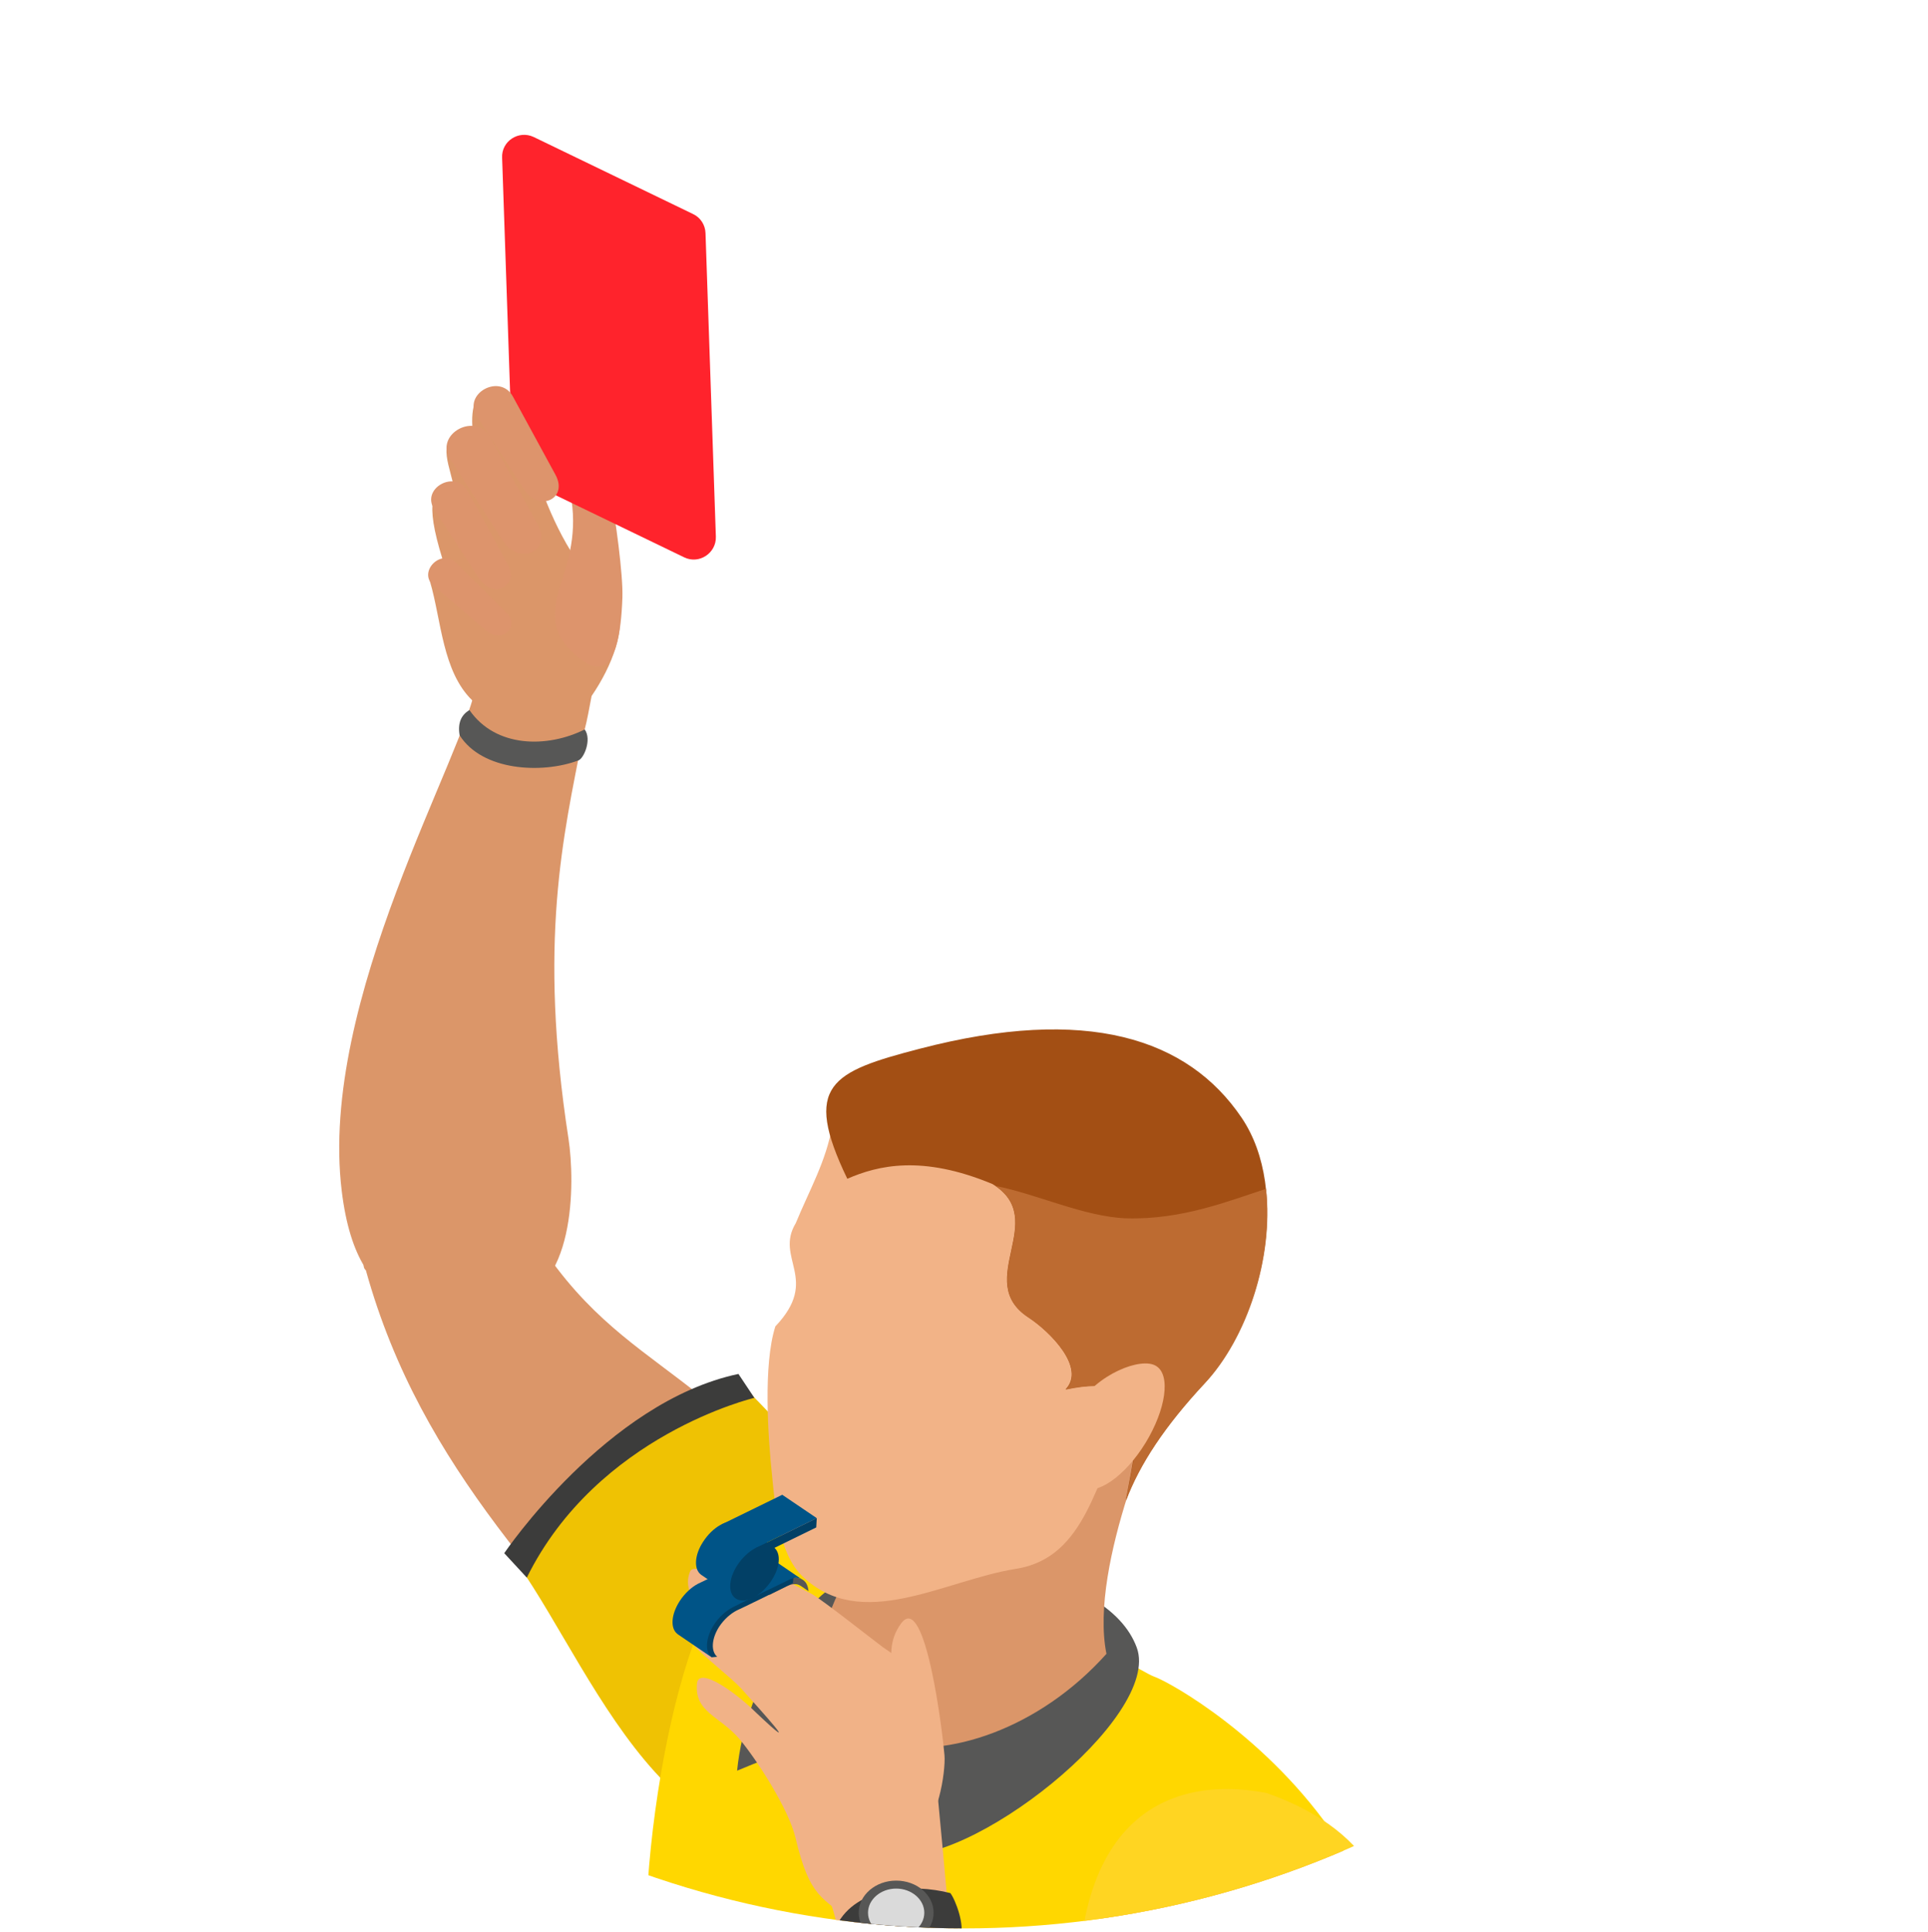 <?xml version="1.0" encoding="utf-8"?>
<!-- Generator: Adobe Illustrator 24.2.0, SVG Export Plug-In . SVG Version: 6.00 Build 0)  -->
<svg version="1.1" id="_x2014_ÎÓÈ_x5F_1" xmlns="http://www.w3.org/2000/svg" xmlns:xlink="http://www.w3.org/1999/xlink"
	 x="0px" y="0px" viewBox="0 0 726.1 727.6" style="enable-background:new 0 0 726.1 727.6;" xml:space="preserve">
<style type="text/css">
	.st0{clip-path:url(#SVGID_2_);}
	.st1{fill-rule:evenodd;clip-rule:evenodd;fill:#DB9669;}
	.st2{fill-rule:evenodd;clip-rule:evenodd;fill:#DD946C;}
	.st3{fill-rule:evenodd;clip-rule:evenodd;fill:#FF232C;}
	.st4{fill:#575756;}
	.st5{fill-rule:evenodd;clip-rule:evenodd;fill:#EFC203;}
	.st6{fill-rule:evenodd;clip-rule:evenodd;fill:#3C3C3B;}
	.st7{fill-rule:evenodd;clip-rule:evenodd;fill:#FFD700;}
	.st8{fill:#FFD2C2;}
	.st9{fill:#1C75BC;}
	.st10{fill-rule:evenodd;clip-rule:evenodd;fill:#575756;}
	.st11{fill-rule:evenodd;clip-rule:evenodd;fill:#F2B387;}
	.st12{fill-rule:evenodd;clip-rule:evenodd;fill:#A34F14;}
	.st13{fill-rule:evenodd;clip-rule:evenodd;fill:#BD6B31;}
	.st14{fill-rule:evenodd;clip-rule:evenodd;fill:#F1B287;}
	.st15{fill-rule:evenodd;clip-rule:evenodd;fill:#FFD522;}
	.st16{fill-rule:evenodd;clip-rule:evenodd;fill:#024066;}
	.st17{fill-rule:evenodd;clip-rule:evenodd;fill:#005487;}
	.st18{fill:#3C3C3B;}
	.st19{fill-rule:evenodd;clip-rule:evenodd;fill:#DADADA;}
</style>
<g>
	<defs>
		<circle id="SVGID_1_" cx="363.1" cy="363.1" r="363.1"/>
	</defs>
	<clipPath id="SVGID_2_">
		<use xlink:href="#SVGID_1_"  style="overflow:visible;"/>
	</clipPath>
	<g class="st0">
		<path class="st1" d="M258,660.9c-49.4-62.1-99.1-106.6-120.2-182.5c-8.3-7.6,46.7-38.1,61.9-15.6c36.1,59.4,73.7,47.8,124,134.9
			c91.4,68,79.7,89.6,55.5,107C355,722.3,307.6,729.6,258,660.9z"/>
		<path class="st1" d="M128.7,448.5c-8.8-72.1,46.6-164.3,51-192.1c0.5-10,44.2-1.3,39.7,21.4c-7.2,36.9-16.8,76.6-5.3,151
			c2.5,16.3,2.8,59-23.7,61.8C164,493.2,134.9,499.5,128.7,448.5z"/>
		<path class="st1" d="M222.8,262.1c7.8-11.4,13.1-25.5,9.6-34.6c-28-21.2-35.4-69.5-36.9-72.3c-2.6-4.9,0.1-0.9-2.9-5.2
			c-4.1-6-16.4-7-14.6,12c-14,1.5-9.7,10.2-7.3,20.3c-8.1,1-10.8,6.4-4.1,28.1c-5.6,5-5.4,3.9-4.6,8.8c4.2,14.3,4.6,33.7,15.9,44.6
			l15.3,16.5C217.6,297.1,219.3,280.3,222.8,262.1z"/>
		<path class="st2" d="M234.4,225c0.3-8.6-2.7-30.4-4.4-38.8c-2.2-10.8-6.1-16.4-8.3-27.2c-8.5,2.7-12.5,9.6-6.5,29.1
			c4.5,29.6-17.3,41.6,1.5,58.5C225.3,254.4,233.4,254.5,234.4,225z"/>
		<path class="st3" d="M201,51.6l60,29c2.8,1.3,4.6,4.1,4.7,7.2l3.9,114.3c0.2,6.2-6.3,10.5-11.9,7.8l-60-29
			c-2.8-1.3-4.6-4.1-4.7-7.2l-3.9-114.3C188.8,53.2,195.3,48.9,201,51.6z"/>
		<path class="st2" d="M193.2,149.4l16,29.4c4.9,9-6.2,14.2-11.7,5.6l-17.9-27.6C174.1,148.2,188.4,140.4,193.2,149.4z"/>
		<path class="st2" d="M184.7,164.8l17.8,32.7c5.4,9.9-6.8,15.7-13,6.2L169.6,173C163.4,163.5,179.2,154.8,184.7,164.8z"/>
		<path class="st2" d="M176.2,185l15,27.5c4.6,8.4-5.8,13.2-10.9,5.2l-16.7-25.8C158.3,183.9,171.6,176.6,176.2,185z"/>
		<path class="st2" d="M171.8,212l18.7,18.5c5.7,5.6-1.4,12-7.5,6.9l-19.7-16.8C157.2,215.4,166.1,206.3,171.8,212z"/>
		<path class="st4" d="M176.8,267.4c9.9,14.3,29.4,14.3,43.4,7.3c2.8,3.8-0.4,11.2-2.5,11.7c-13.7,5.1-36.1,3.9-44.6-9.5
			C172.3,272.3,173.7,269.2,176.8,267.4z"/>
		<path class="st5" d="M195,589c16.9-34.4,53.7-53,84.9-67c37.1,37.7,24.8,29.7,36.5,38.8c67.8,52.8,46.5,102.3,16.2,123.7
			C256.5,722.7,225.4,632.3,195,589z"/>
		<path class="st6" d="M189.9,584.9c0,0,38.5-57,88.2-67.5l6,9c0,0-59.1,13.9-85.7,67.7L189.9,584.9z"/>
		<g>
			<g>
				<path class="st7" d="M434.7,631.4c6.2,2.2,43.2,23,68.6,60.9c18.6,27.9,11.6,95.6,10.3,103.3c-7.9,102.7-62.5,13-26.6,167.4
					c-41.9,65-235.2,46.2-219.2-19.5c1.8-66.2-6.7-57.4-14-94.8c-7.1-35.9-3.7-65.9-5.4-76.7c-13.7-32.9,0.9-148,25.3-177.5
					c9.3-11.3,24.9-22.1,38-19.7C358.5,583.5,427.1,628.7,434.7,631.4z"/>
				<path class="st8" d="M354.8,743.9c0,0-5.3,35.9-1.3,43.1c4,7.2,18.6,18.2,20.5,17.1c1.9-1.2,18.2-12.9,19.9-17.9
					c1.7-5,5.9-42.2,5.9-42.2L354.8,743.9z"/>
				<path class="st9" d="M357.5,787.7c-1-2.1,35-2,35-2l-19.9,17.9L357.5,787.7z"/>
				<path class="st9" d="M362.1,765l-1.4,9.9l28.4-3.6c0,0,2.5-5.9,0.8-6.1C388.3,765,362.1,765,362.1,765z"/>
				<path class="st10" d="M322.4,592.8c-19.5,6.4-41.5,40.8-44.8,74c17-7.1,27.5-10.6,35.1-9.7c6.3,6.9,19.1,19.8,22.9,41.1
					c28.3,6.7,102.2-51.6,92.5-77.8C416.9,590.1,352.9,582.7,322.4,592.8z"/>
				<path class="st1" d="M437.7,529.1c0,0-27.8,60-21,93.7c-51.1,57.1-139,43.6-97.2-30.2c21.2-12,39.6-13.3,26.4-68.7
					C344.2,506.6,437.7,529.1,437.7,529.1z"/>
				<path class="st11" d="M313.4,423.9c-2.1,13.1-8.7,24.5-13.7,36.7c-8.1,13.4,9.3,21-7.7,38.9c-4.6,14.4-2.8,41.5-1.2,56.5
					c1.2,11.8,2.4,28.8,11.3,37.5c22.2,21.5,53.4,1.6,80.5-2.7c26.9-4.2,29.9-34.7,41.6-54.2c21.1-35.2,20.3-90-18.4-114.1
					c-17.3-10.8-47.4-20-67.7-16.2C330.7,407.6,315.1,410.5,313.4,423.9z"/>
				<path class="st12" d="M346.5,394.9c-33.5,8.7-44.4,13.7-27.4,49c11.5-5,28.1-9.1,54.7,2c21.8,13.4-7.5,36.5,13.5,50.2
					c8.1,5.3,21.8,19,14,27.1c33.8-7.1,27.7,15,22.7,41.8c5.2-13.7,14.5-27.9,29.6-44.1c21.9-23.5,32.8-72.2,14-100
					C447.3,390.9,409.2,378.6,346.5,394.9z"/>
				<path class="st13" d="M374.9,446.6c19.8,13.5-8.2,36.1,12.5,49.6c8.1,5.3,21.8,19,14,27.1c33.8-7.1,27.7,15,22.7,41.8
					c5.2-13.7,14.5-27.9,29.6-44.1c15.9-17,26-47.3,23.1-73.3c-13.7,4.4-31.5,11.7-52.6,11.1C408.2,458.2,390.4,449.6,374.9,446.6z"
					/>
				<path class="st11" d="M431.4,543.4c-7.8,12.7-18.6,20.1-24.2,16.7c-5.6-3.4-9.7-17.5-1.8-30.2c7.7-12.6,24.5-19,30-15.5
					C441,517.8,439.1,530.8,431.4,543.4z"/>
				<path class="st14" d="M505.6,803.6c3.7,60.9-75,126.3-75,126.3C409.7,936.3,354,930,359,903c11.2-74.1,24.8-47,49.3-122.5
					c-3.7-88.7,33.5-103.9,61.9-95C499,694.5,544.8,686.5,505.6,803.6z"/>
				<path class="st15" d="M502,844.6c11.4-46.2-63.4-97.9-94.6-68.1c-9.6-90.5,31-108.7,69.6-101.3
					C562.1,705.2,512.7,789.6,502,844.6z"/>
				<path class="st10" d="M405.5,776.5c0,0,63.1-13.5,96.5,68.1l4.5-18.3c0,0-25.6-72.4-101.1-58.5L405.5,776.5z"/>
				<g>
					<path class="st14" d="M326.2,678.9c-3.9-9.7,6-22.4,10.7-31.2c5.2-10-7-23.5,2.5-36.4c9.2-12.3,15.7,42.1,16.3,49.7
						c0.5,6.1-2.6,27-10.6,28.8C331.2,693.1,330.9,685.8,326.2,678.9z"/>
					<path class="st14" d="M320.8,723.7c7.9,6.7,39.9,3.7,35.8-10.1c-1.1-12.6-5.5-61-6.5-64.3c-1.5-5.6-2.9-9-5.1-14.5
						c-3.1-7.6-5.6-9.9-12.5-14.5c-5.6-4.2-21.2-16.6-26.5-19.9c-10.1-5-22.8-13.1-32.9-15.4c-1.3,1.9-3,6.1-1.9,8.7
						c-3.9-1.1-10.2-4.6-11.3-1.9c-3.1,7.6,3.8,13.2,3.8,13.2l-4.1-2.1c-4.6,7.5-1.2,13.3,1.8,16.8c2.9,3.4,14.5,12.6,17.6,16
						c7.4,8.3,24.7,27.2,5.7,9.2c-8.1-8-21.5-17.3-22.2-11c-1.1,10.9,8.6,12.3,16,21c6.5,7.7,18.6,26.5,21.1,37.2
						C305,715,309.9,714.5,320.8,723.7z"/>
				</g>
				<path class="st14" d="M350.9,907.1c-40.3-61.5-24.9-159.2-38.7-192.1c-4-9.3,40.4-18.9,46.5,3.7c10,36.7,17.2,69.7,60.9,132.1
					c9.6,13.6,33.4,63.9,11,79C407.1,945.7,379.4,950.6,350.9,907.1z"/>
				<g>
					<path class="st10" d="M304.5,599.2c-0.2-2.1-1-3.9-2.8-4.6c-4.1-1.7-8.5,1.2-12.1,6.1l6.8-3.4l0,0c1.7-0.8,3.3-1,4.6-0.4
						c0.1,0.1,0.3,0.2,0.4,0.2l0,0L304.5,599.2z"/>
					<path class="st16" d="M298.8,594.2l-0.2,2l-17.4,8.5l-3.6,1.7l-0.2,0.1l0,0c-2.3,1.2-4.7,3.3-6.5,6c-3,4.6-3.2,9.4-0.8,11.4
						l-2.1,0.2l-9.4-8.1c-0.1-0.1-0.2-0.2-0.4-0.2l0,0l0,0c-2.5-2-2.2-6.8,0.8-11.5c1.8-2.7,4.1-4.9,6.4-6l0,0L298.8,594.2z"/>
					<path class="st17" d="M284.5,586c1.8-0.8,4.3-0.2,6.4,1.2l11.3,7.7c-1-0.6-2.5-1.2-4.6-0.2l-17.7,8.6l-3.8,1.9l-0.2,0.1l0,0
						c-2.5,1.3-5.1,3.6-7,6.5c-3.2,5-3.5,10.2-0.9,12.3v0l-12.5-8.5c-0.1-0.1-0.3-0.2-0.4-0.3h0l0,0c-2.7-2.1-2.4-7.3,0.9-12.4
						c1.9-2.9,4.4-5.2,6.9-6.5l0,0L284.5,586z"/>
					<polygon class="st17" points="294.6,562.9 307.6,571.7 284.7,582.9 271.7,574.1 					"/>
					<path class="st17" d="M263.9,592.9L263.9,592.9c0.1,0.1,0.3,0.2,0.4,0.3l12.5,8.5l14.9-18.8l-13.2-9l0,0
						c-0.2-0.2-0.5-0.3-0.8-0.5c-3.6-1.6-9.3,1.6-12.9,7.2C261.5,585.6,261.3,590.9,263.9,592.9L263.9,592.9z"/>
					<path class="st16" d="M277.7,589.4c-3.6,5.5-3.6,11.3,0,12.9c3.6,1.6,9.3-1.6,12.9-7.2c3.6-5.5,3.6-11.3,0-12.9
						C287,580.7,281.3,583.9,277.7,589.4z"/>
					<polygon class="st16" points="307.6,571.7 307.4,575.2 284.7,586.3 284.7,582.9 					"/>
				</g>
				<path class="st18" d="M317.6,741.6c8.4-15.4,29.1-17.5,44-12c2-4.3-1.8-14.3-3.7-16.7c-14.4-3.7-35.4-2.3-42.7,12
					C313.5,730.3,314.4,740.1,317.6,741.6z"/>
				<path class="st10" d="M337.5,732.4c-7.8,0-14.1-5.4-14.1-12.1c0-6.6,6.3-12.1,14.1-12.1c7.8,0,14.1,5.4,14.1,12.1
					C351.6,727,345.3,732.4,337.5,732.4z"/>
				<path class="st19" d="M337.5,729.4c-5.8,0-10.6-4.1-10.6-9.1c0-5,4.8-9.1,10.6-9.1c5.8,0,10.6,4.1,10.6,9.1
					C348.1,725.3,343.3,729.4,337.5,729.4z"/>
			</g>
		</g>
	</g>
</g>
</svg>
